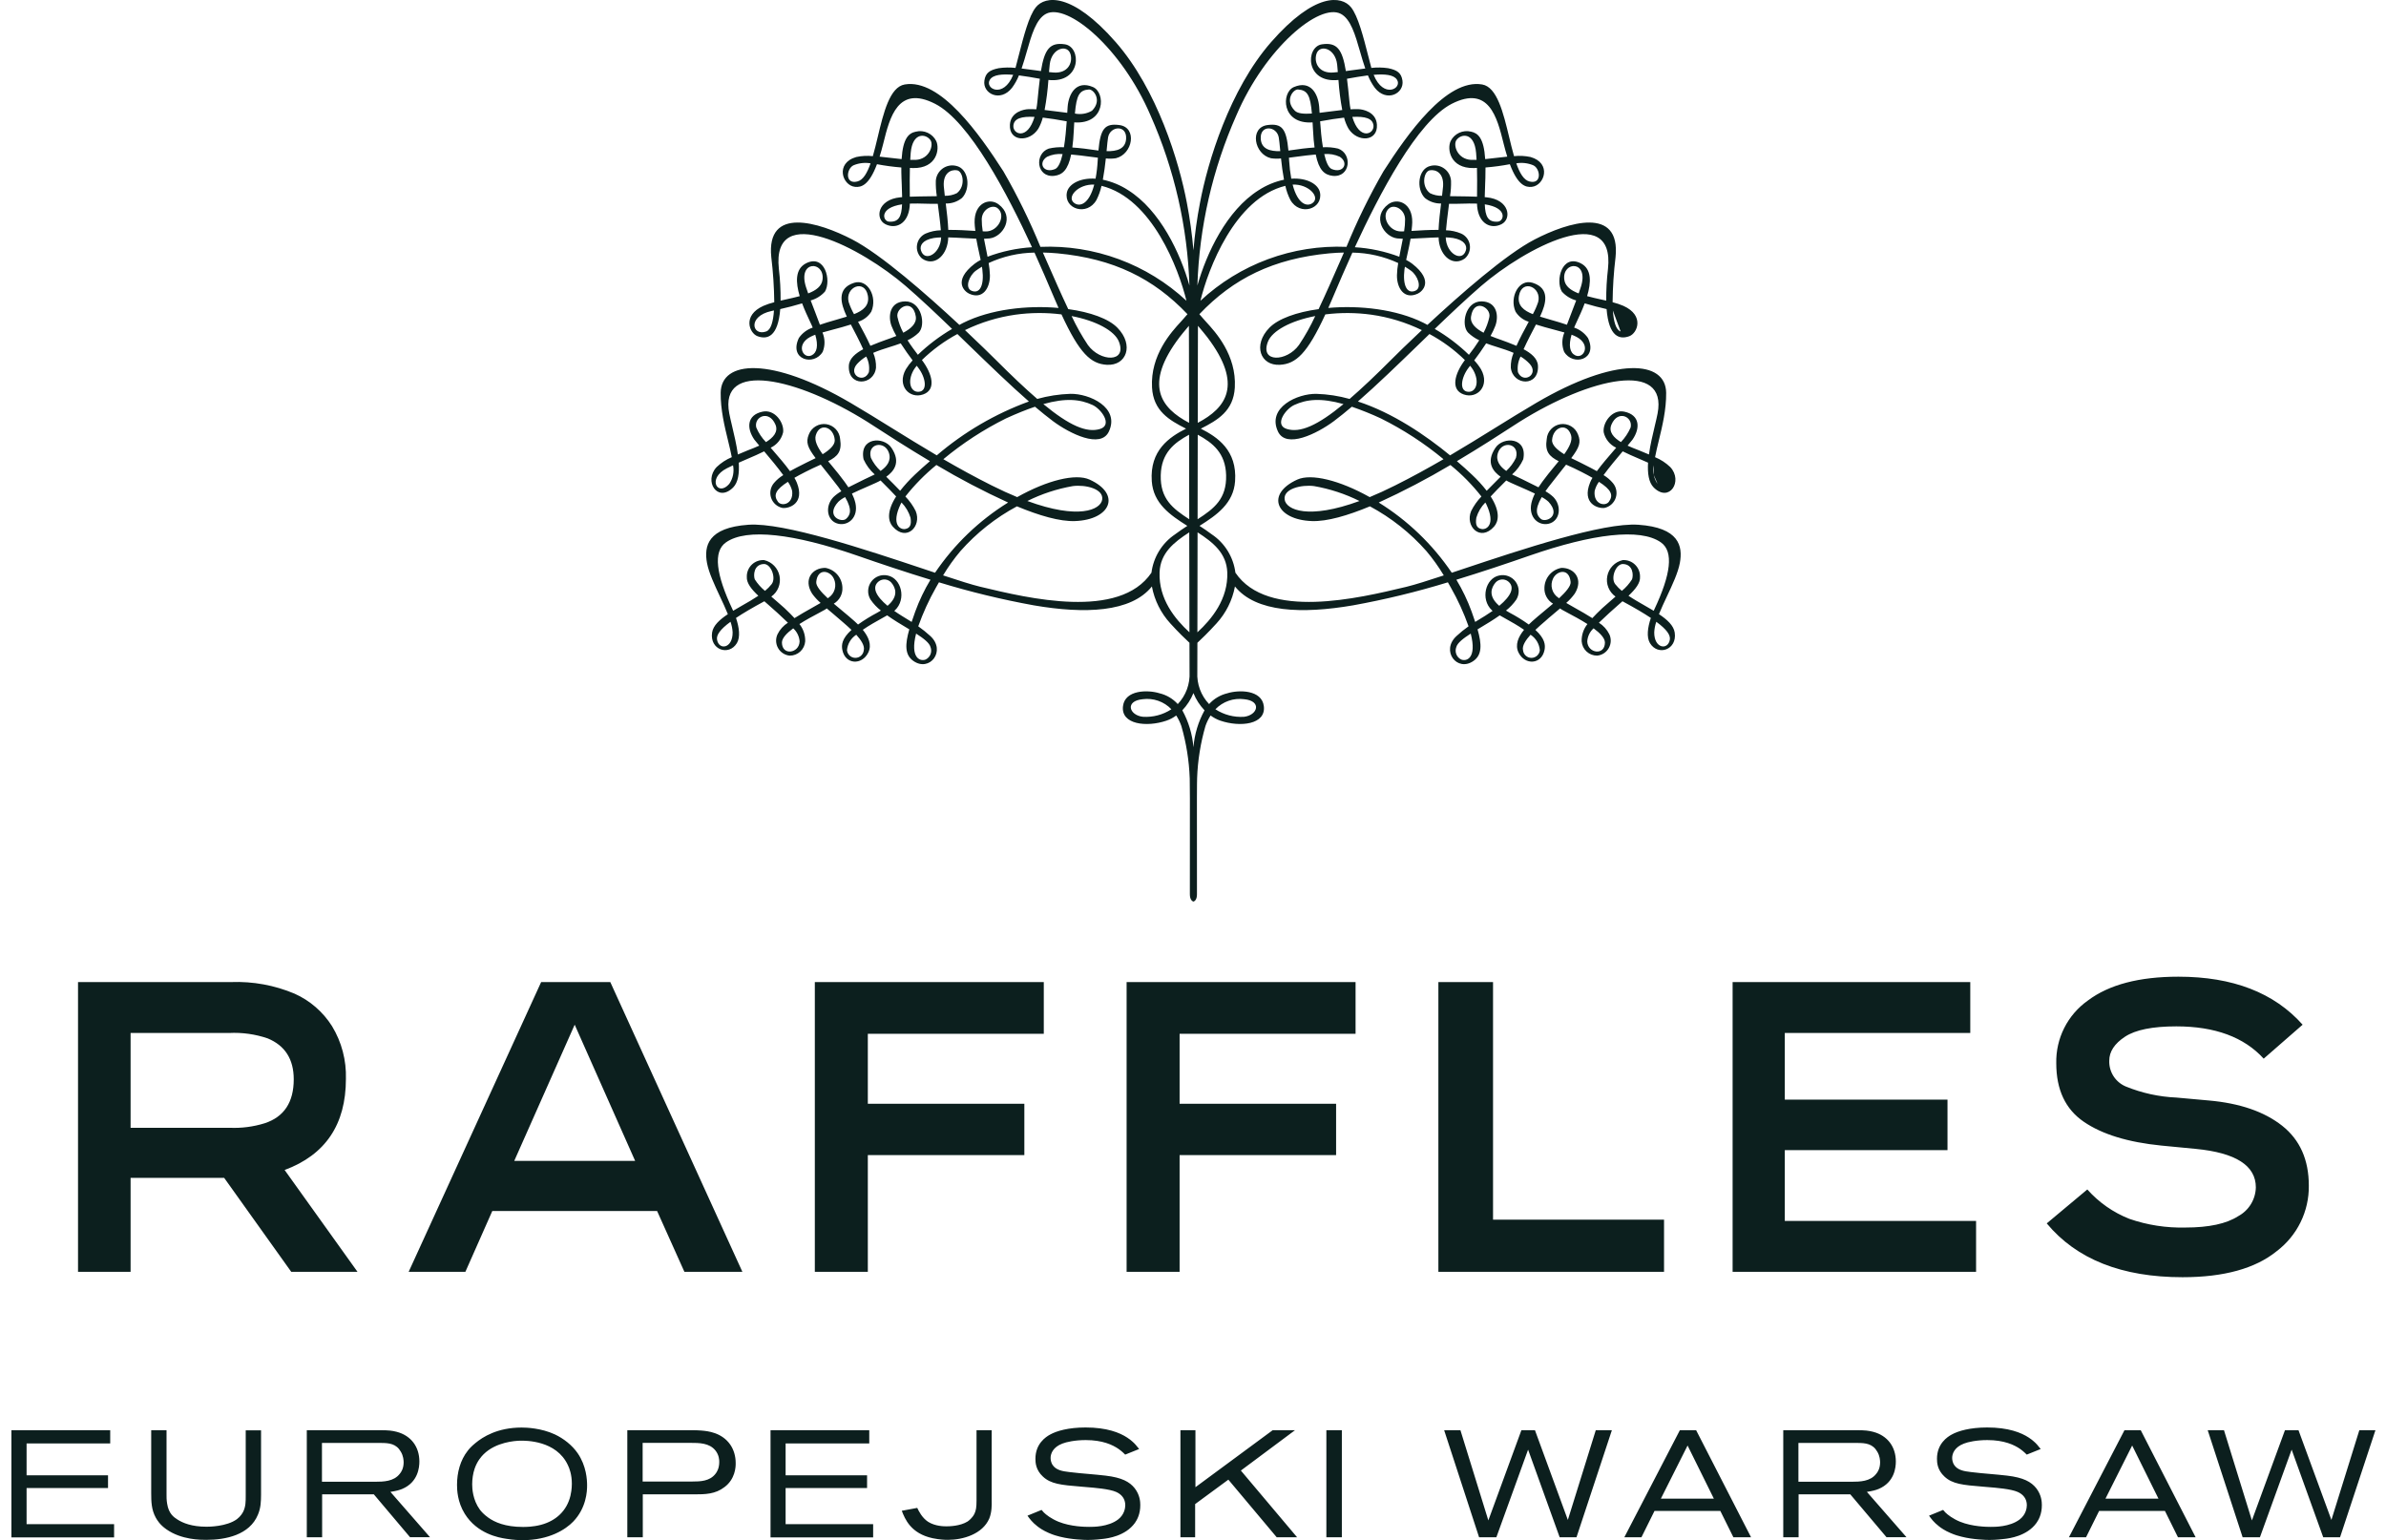 <svg width="127" height="82" viewBox="0 0 127 82" fill="none" xmlns="http://www.w3.org/2000/svg">
<path fill-rule="evenodd" clip-rule="evenodd" d="M77.879 30.291C80.991 29.253 85.324 27.808 87.206 27.938C89.372 28.089 89.581 29.071 89.413 29.976C89.316 30.496 89.018 31.131 88.725 31.754C88.573 32.078 88.422 32.399 88.302 32.698C88.745 32.993 89.082 33.303 89.14 33.677C89.281 34.599 88.246 34.944 87.823 34.241C87.633 33.926 87.697 33.409 87.871 32.9C87.492 32.647 86.999 32.356 86.36 32.012C86.302 32.063 86.242 32.115 86.182 32.168C86.019 32.311 85.849 32.459 85.678 32.617C85.649 32.644 85.621 32.67 85.593 32.696C85.407 32.868 85.247 33.017 85.105 33.154C85.343 33.304 85.535 33.516 85.66 33.769C85.714 33.885 85.74 34.013 85.735 34.141C85.729 34.269 85.694 34.394 85.63 34.506C85.566 34.617 85.477 34.712 85.37 34.782C85.262 34.851 85.139 34.894 85.012 34.906C84.803 34.908 84.602 34.83 84.448 34.688C84.295 34.547 84.202 34.352 84.187 34.143C84.177 33.81 84.287 33.485 84.495 33.225C84.129 32.992 83.732 32.782 83.452 32.633C83.302 32.554 83.186 32.492 83.126 32.455C83.112 32.445 83.099 32.436 83.086 32.427C83.07 32.416 83.054 32.405 83.038 32.393C82.92 32.495 82.799 32.596 82.684 32.693C82.503 32.844 82.336 32.985 82.212 33.1C82.2 33.11 82.188 33.121 82.174 33.132C82.066 33.225 81.897 33.37 81.724 33.536C82.24 34.009 82.26 34.341 82.212 34.6C82.058 35.387 81.168 35.429 80.827 34.743C80.63 34.334 80.811 33.91 81.121 33.531C80.798 33.306 80.433 33.102 80.12 32.928C80.015 32.869 79.915 32.814 79.826 32.762C79.488 33.003 79.115 33.226 78.768 33.434C78.727 33.458 78.686 33.483 78.646 33.507C78.87 34.292 78.897 34.863 78.429 35.189C77.561 35.8 76.67 34.647 77.528 33.862C77.729 33.675 77.942 33.503 78.167 33.345C77.915 32.633 77.601 31.944 77.228 31.288C77.176 31.192 77.122 31.097 77.067 31.003C75.41 31.511 73.725 31.92 72.02 32.229C69.302 32.695 66.845 32.607 65.733 31.224C65.595 31.961 65.254 32.643 64.748 33.195C64.305 33.682 63.938 34.032 63.734 34.222C63.731 35.193 63.73 35.789 63.73 35.789C63.714 36.1 63.761 36.41 63.868 36.702C63.976 36.994 64.142 37.261 64.356 37.486C64.614 37.201 64.953 37.001 65.327 36.911C65.946 36.717 67.163 36.724 67.27 37.595C67.392 38.575 66.013 38.729 64.957 38.369C64.77 38.304 64.594 38.211 64.436 38.093C64.323 38.268 64.232 38.456 64.163 38.653C63.902 39.556 63.752 40.487 63.719 41.427L63.719 41.445C63.712 41.676 63.702 42.037 63.711 47.604C63.713 47.875 63.608 47.977 63.523 48C63.438 47.977 63.332 47.875 63.333 47.604C63.342 42.001 63.332 41.672 63.326 41.441L63.325 41.427C63.291 40.487 63.141 39.556 62.88 38.653C62.811 38.456 62.72 38.269 62.607 38.093C62.449 38.212 62.272 38.305 62.085 38.369C61.033 38.729 59.652 38.575 59.774 37.595C59.88 36.724 61.098 36.717 61.718 36.911C62.092 37 62.431 37.201 62.689 37.486C62.903 37.261 63.069 36.994 63.177 36.702C63.285 36.41 63.332 36.1 63.316 35.789C63.316 35.789 63.313 35.193 63.312 34.222C63.106 34.032 62.739 33.682 62.297 33.195C61.791 32.644 61.45 31.961 61.312 31.224C60.201 32.607 57.741 32.695 55.027 32.229C53.321 31.92 51.636 31.511 49.978 31.003L49.957 31.039C49.909 31.122 49.861 31.205 49.815 31.288C49.443 31.945 49.129 32.633 48.876 33.345C49.101 33.503 49.315 33.676 49.518 33.862C50.378 34.647 49.485 35.8 48.616 35.189C48.147 34.863 48.175 34.292 48.4 33.507C48.37 33.489 48.34 33.471 48.309 33.453C47.952 33.24 47.569 33.01 47.221 32.762C47.139 32.809 47.051 32.858 46.957 32.91C46.636 33.088 46.258 33.299 45.924 33.531C46.234 33.91 46.415 34.335 46.216 34.743C45.879 35.429 44.988 35.387 44.835 34.6C44.785 34.341 44.803 34.009 45.322 33.536C45.159 33.38 45 33.243 44.893 33.15C44.871 33.132 44.852 33.115 44.835 33.1C44.713 32.989 44.552 32.853 44.378 32.707C44.258 32.606 44.131 32.5 44.007 32.393L43.917 32.455C43.858 32.493 43.741 32.555 43.589 32.635C43.309 32.783 42.913 32.993 42.551 33.225C42.759 33.485 42.868 33.81 42.859 34.143C42.844 34.352 42.75 34.547 42.596 34.689C42.443 34.831 42.241 34.909 42.032 34.907C41.904 34.894 41.782 34.851 41.675 34.781C41.567 34.711 41.478 34.617 41.415 34.505C41.351 34.394 41.316 34.269 41.31 34.141C41.305 34.013 41.331 33.885 41.385 33.769C41.509 33.517 41.701 33.304 41.939 33.154C41.816 33.035 41.679 32.907 41.523 32.762C41.473 32.716 41.421 32.667 41.367 32.617C41.204 32.467 41.042 32.325 40.886 32.189C40.818 32.129 40.75 32.07 40.684 32.012C40.046 32.357 39.553 32.647 39.175 32.9C39.348 33.409 39.413 33.926 39.222 34.241C38.799 34.944 37.765 34.599 37.903 33.677C37.961 33.303 38.3 32.993 38.742 32.699C38.622 32.398 38.471 32.077 38.319 31.753C38.028 31.13 37.73 30.496 37.632 29.976C37.465 29.071 37.674 28.089 39.839 27.938C41.726 27.808 46.078 29.261 49.19 30.299C49.389 30.366 49.582 30.43 49.77 30.493C50.789 28.986 52.114 27.712 53.658 26.755C52.351 26.158 51.077 25.491 49.841 24.756C49.231 25.254 48.678 25.816 48.191 26.434C48.413 26.663 48.599 26.925 48.741 27.211C49.077 28.022 48.248 28.863 47.519 28.036C47.279 27.766 47.175 27.247 47.699 26.431C47.481 26.195 47.241 25.954 47.009 25.721C46.963 25.674 46.916 25.628 46.87 25.581C46.759 25.65 46.496 25.764 46.186 25.9C45.919 26.016 45.618 26.147 45.347 26.278C45.427 26.438 45.489 26.607 45.531 26.781C45.702 27.56 45.138 28.012 44.608 27.883C44.005 27.736 43.901 26.946 44.358 26.468C44.486 26.347 44.628 26.241 44.782 26.154C44.766 26.132 44.751 26.11 44.736 26.088C44.7 26.036 44.663 25.983 44.619 25.923C44.327 25.543 44.078 25.231 43.867 24.967C43.803 24.886 43.743 24.81 43.686 24.738C43.658 24.751 43.63 24.763 43.602 24.776C43.382 24.875 43.133 24.986 42.859 25.13C42.64 25.241 42.453 25.342 42.284 25.44C42.333 25.522 42.376 25.607 42.413 25.695C42.856 26.806 42.004 27.084 41.652 27.044C41.514 27.016 41.385 26.952 41.279 26.858C41.172 26.765 41.092 26.645 41.046 26.511C41 26.377 40.99 26.233 41.016 26.093C41.042 25.954 41.104 25.824 41.196 25.716C41.337 25.55 41.504 25.408 41.691 25.295C41.387 24.878 40.991 24.403 40.674 24.03C40.407 24.165 40.106 24.294 39.791 24.429C39.637 24.495 39.48 24.562 39.322 24.633C39.357 25.192 39.294 25.682 39.021 25.956C38.185 26.781 37.446 25.609 38.144 24.867C38.379 24.643 38.652 24.464 38.951 24.34C38.9 24.069 38.828 23.775 38.753 23.465C38.564 22.689 38.35 21.809 38.36 20.914C38.378 19.182 41.034 18.966 45.27 21.448C46.001 21.877 46.732 22.33 47.483 22.796C48.248 23.269 49.033 23.756 49.862 24.244C51.312 23.002 52.973 22.03 54.766 21.376C53.763 20.5 52.668 19.44 51.569 18.375C51.366 18.178 51.162 17.98 50.959 17.784C50.269 18.156 49.634 18.622 49.071 19.168C49.628 19.907 49.845 20.754 49.137 21C48.408 21.256 47.726 20.534 48.214 19.663C48.319 19.493 48.44 19.333 48.575 19.186C48.381 18.927 48.151 18.608 47.942 18.28C47.743 18.355 47.538 18.419 47.331 18.484C47.043 18.575 46.754 18.666 46.479 18.786C46.586 19.035 46.637 19.304 46.627 19.575C46.527 20.531 45.118 20.621 45.182 19.466C45.204 19.079 45.554 18.802 45.946 18.593C45.741 18.139 45.485 17.65 45.288 17.277C44.987 17.376 44.659 17.463 44.344 17.546C44.146 17.599 43.954 17.65 43.777 17.701C43.917 18.027 43.923 18.395 43.793 18.726C43.337 19.51 41.968 19.164 42.521 17.995C42.7 17.736 42.959 17.541 43.258 17.442C43.247 17.419 43.239 17.398 43.231 17.376C43.227 17.366 43.223 17.355 43.218 17.343C43.189 17.279 43.154 17.203 43.114 17.118C42.992 16.859 42.831 16.517 42.694 16.151C42.309 16.269 41.896 16.373 41.53 16.456C41.412 17.948 40.831 18.09 40.317 17.898C39.89 17.738 39.5 16.798 40.63 16.286C40.819 16.205 41.013 16.14 41.212 16.091C41.203 15.29 41.15 14.489 41.054 13.693C40.773 10.95 43.592 11.832 45.357 12.747C46.89 13.539 49.335 15.688 51.066 17.298C51.098 17.282 51.129 17.265 51.16 17.247C51.195 17.228 51.23 17.209 51.268 17.19C52.721 16.463 54.675 16.247 56.344 16.395C56.283 16.257 56.221 16.116 56.157 15.965C56.111 15.86 56.056 15.731 55.992 15.581C55.775 15.07 55.456 14.319 55.063 13.449C54.22 13.461 53.389 13.65 52.623 14.004C52.661 14.219 52.683 14.435 52.691 14.653C52.699 15.333 52.31 15.971 51.581 15.634C51.358 15.53 50.682 14.974 51.874 14.043C51.976 13.966 52.084 13.898 52.198 13.839C52.174 13.726 52.149 13.611 52.123 13.494C52.068 13.244 52.01 12.984 51.963 12.708C51.747 12.701 51.517 12.688 51.284 12.675C51.008 12.66 50.73 12.644 50.472 12.639C50.471 12.658 50.47 12.678 50.469 12.698C50.468 12.734 50.466 12.77 50.462 12.801C50.364 13.682 49.68 14.195 49.071 13.76C48.971 13.671 48.894 13.559 48.849 13.433C48.803 13.307 48.79 13.172 48.811 13.039C48.831 12.907 48.885 12.782 48.966 12.675C49.048 12.569 49.155 12.485 49.277 12.432C49.531 12.324 49.803 12.266 50.078 12.26C50.049 11.869 49.979 11.344 49.915 10.857L49.914 10.85C49.642 10.855 49.331 10.848 48.963 10.838C48.928 10.837 48.892 10.836 48.856 10.835C48.7 10.832 48.559 10.834 48.427 10.84C48.426 10.849 48.426 10.858 48.426 10.867C48.425 10.911 48.424 10.952 48.421 10.983C48.335 11.931 47.673 12.221 47.116 11.931C46.575 11.648 46.694 10.625 47.92 10.505C47.932 10.504 47.945 10.503 47.958 10.502C47.978 10.5 47.999 10.498 48.018 10.496C48.016 10.298 48.007 10.078 47.998 9.837C47.993 9.723 47.989 9.604 47.984 9.481C47.975 9.276 47.975 9.091 47.975 8.917C47.54 8.882 47.108 8.824 46.679 8.743C46.253 9.874 45.837 9.983 45.509 9.948C44.827 9.874 44.446 8.686 45.575 8.36C45.865 8.297 46.164 8.282 46.459 8.314C46.55 8 46.633 7.655 46.717 7.304C47.027 6.007 47.356 4.634 48.156 4.497C50.056 4.172 52.144 7.155 53.407 9.12C54.154 10.415 54.812 11.759 55.379 13.143C56.799 13.083 58.218 13.306 59.552 13.799C60.886 14.291 62.11 15.044 63.152 16.014C62.744 14.344 61.333 10.56 58.631 9.894C58.574 10.155 58.483 10.408 58.362 10.646C57.864 11.526 56.622 11.131 56.786 10.253C56.869 9.816 57.464 9.457 58.314 9.513C58.372 9.2 58.409 8.883 58.426 8.565C58.428 8.524 58.431 8.487 58.434 8.451C58.435 8.433 58.437 8.414 58.438 8.396C58.302 8.379 58.16 8.361 58.014 8.342C57.685 8.299 57.34 8.253 57.015 8.226C56.844 9.055 56.549 9.313 56.111 9.362C55.161 9.463 55.049 8.185 55.819 7.912C56.084 7.85 56.358 7.825 56.63 7.84C56.705 7.388 56.749 6.884 56.779 6.459C56.294 6.369 55.871 6.303 55.504 6.261C55.451 6.469 55.371 6.668 55.265 6.855C54.796 7.591 53.701 7.551 53.754 6.638C53.797 5.941 54.53 5.819 54.725 5.813C54.862 5.807 55.01 5.811 55.159 5.819C55.186 5.683 55.205 5.538 55.221 5.375C55.265 4.923 55.305 4.531 55.348 4.193C54.972 4.125 54.591 4.058 54.235 4.014C54.141 4.251 54.016 4.474 53.864 4.678C53.243 5.466 52.286 4.983 52.397 4.285C52.458 3.887 52.667 3.731 53.156 3.631C53.453 3.588 53.754 3.582 54.052 3.616C54.107 3.41 54.164 3.19 54.221 2.966C54.479 1.958 54.763 0.847 55.135 0.387C55.628 -0.226 57.052 -0.429 59.393 2.249C61.598 4.773 62.761 8.618 63.173 10.798C63.334 11.634 63.451 12.479 63.523 13.327C63.594 12.478 63.71 11.634 63.872 10.798C64.282 8.618 65.447 4.773 67.651 2.249C69.993 -0.429 71.418 -0.226 71.911 0.387C72.283 0.849 72.569 1.965 72.827 2.976C72.884 3.197 72.939 3.413 72.993 3.616C73.291 3.582 73.591 3.588 73.887 3.631C74.378 3.731 74.586 3.887 74.648 4.285C74.756 4.983 73.801 5.466 73.18 4.678C73.029 4.473 72.905 4.25 72.81 4.014C72.453 4.058 72.072 4.125 71.696 4.193C71.74 4.531 71.78 4.923 71.824 5.375C71.838 5.524 71.858 5.672 71.886 5.819C72.037 5.811 72.181 5.807 72.319 5.813C72.516 5.819 73.247 5.941 73.29 6.638C73.344 7.551 72.249 7.591 71.78 6.855C71.674 6.669 71.593 6.47 71.541 6.263C71.176 6.303 70.751 6.369 70.266 6.459C70.295 6.883 70.339 7.388 70.415 7.84C70.687 7.825 70.96 7.849 71.225 7.912C71.997 8.185 71.886 9.463 70.934 9.362C70.497 9.313 70.199 9.055 70.033 8.226C69.703 8.253 69.353 8.299 69.021 8.343C68.879 8.361 68.74 8.379 68.607 8.396C68.611 8.452 68.615 8.503 68.618 8.565C68.637 8.883 68.675 9.199 68.731 9.513C69.583 9.457 70.176 9.816 70.26 10.253C70.425 11.131 69.183 11.526 68.683 10.646C68.561 10.408 68.471 10.155 68.415 9.894C65.712 10.56 64.3 14.344 63.895 16.014C64.937 15.044 66.16 14.291 67.495 13.798C68.829 13.305 70.248 13.083 71.668 13.143C72.234 11.76 72.892 10.416 73.638 9.12C74.901 7.155 76.986 4.172 78.892 4.497C79.686 4.634 80.015 6 80.327 7.294C80.412 7.648 80.496 7.997 80.588 8.314C80.883 8.282 81.18 8.298 81.47 8.36C82.601 8.686 82.216 9.874 81.536 9.948C81.207 9.983 80.792 9.874 80.365 8.743C79.936 8.824 79.504 8.883 79.069 8.917C79.071 9.092 79.069 9.276 79.062 9.481C79.058 9.572 79.055 9.66 79.052 9.745C79.04 10.023 79.031 10.274 79.028 10.496C79.046 10.498 79.067 10.5 79.088 10.502C79.101 10.503 79.113 10.504 79.125 10.505C80.352 10.625 80.472 11.648 79.931 11.931C79.372 12.221 78.71 11.931 78.624 10.983C78.621 10.957 78.621 10.924 78.62 10.888C78.619 10.872 78.619 10.856 78.618 10.84C78.487 10.834 78.345 10.832 78.189 10.835L78.102 10.838C77.725 10.847 77.406 10.856 77.128 10.85C77.117 10.941 77.105 11.034 77.094 11.127C77.042 11.532 76.991 11.941 76.966 12.26C77.241 12.267 77.513 12.325 77.766 12.432C77.889 12.485 77.996 12.569 78.078 12.675C78.16 12.781 78.213 12.906 78.234 13.039C78.254 13.172 78.241 13.307 78.195 13.433C78.15 13.559 78.073 13.672 77.972 13.76C77.364 14.195 76.681 13.682 76.582 12.801C76.576 12.747 76.574 12.693 76.574 12.639C76.315 12.644 76.035 12.66 75.758 12.675C75.526 12.688 75.296 12.701 75.081 12.708C75.033 12.993 74.973 13.261 74.916 13.518C74.891 13.627 74.868 13.733 74.845 13.839C74.96 13.897 75.069 13.965 75.171 14.043C76.362 14.974 75.687 15.53 75.464 15.634C74.736 15.971 74.347 15.333 74.356 14.653C74.362 14.435 74.384 14.218 74.422 14.004C73.657 13.65 72.826 13.461 71.984 13.449C71.587 14.325 71.265 15.081 71.048 15.591C70.986 15.737 70.933 15.862 70.888 15.965C70.837 16.088 70.785 16.204 70.735 16.318C70.723 16.344 70.712 16.37 70.701 16.395C72.371 16.247 74.324 16.464 75.777 17.19C75.816 17.21 75.853 17.23 75.89 17.25C75.919 17.267 75.949 17.283 75.978 17.298C77.712 15.688 80.155 13.539 81.689 12.747C83.452 11.832 86.271 10.95 85.991 13.693C85.894 14.489 85.842 15.29 85.834 16.091C86.032 16.14 86.227 16.205 86.414 16.286C87.544 16.798 87.156 17.738 86.727 17.898C86.216 18.09 85.634 17.948 85.514 16.456C85.148 16.373 84.735 16.269 84.349 16.151C84.214 16.512 84.057 16.849 83.936 17.107C83.895 17.196 83.858 17.276 83.828 17.343C83.819 17.363 83.812 17.382 83.805 17.4C83.799 17.414 83.794 17.427 83.788 17.442C84.086 17.542 84.344 17.736 84.523 17.995C85.077 19.164 83.709 19.51 83.252 18.726C83.122 18.395 83.129 18.027 83.269 17.701C83.092 17.65 82.9 17.599 82.703 17.547C82.387 17.463 82.058 17.376 81.756 17.277L81.727 17.331C81.535 17.698 81.292 18.16 81.097 18.593C81.49 18.802 81.839 19.079 81.861 19.466C81.927 20.621 80.52 20.531 80.416 19.575C80.408 19.304 80.459 19.035 80.564 18.786C80.29 18.666 80.001 18.575 79.713 18.484C79.507 18.419 79.302 18.355 79.104 18.28C78.894 18.608 78.665 18.927 78.469 19.186C78.606 19.331 78.727 19.491 78.831 19.663C79.32 20.534 78.637 21.256 77.908 21C77.2 20.754 77.417 19.907 77.972 19.17C77.411 18.622 76.776 18.155 76.086 17.784C75.9 17.964 75.714 18.144 75.528 18.325C74.412 19.406 73.298 20.487 72.279 21.376C74.148 21.986 75.9 23.188 77.183 24.244C78.011 23.756 78.796 23.27 79.56 22.796C80.311 22.33 81.042 21.877 81.773 21.448C86.011 18.966 88.667 19.182 88.685 20.914C88.694 21.806 88.481 22.684 88.293 23.459C88.217 23.771 88.146 24.067 88.094 24.34C88.394 24.464 88.668 24.642 88.903 24.867C89.597 25.609 88.859 26.781 88.024 25.956C87.751 25.682 87.689 25.192 87.721 24.633C87.558 24.56 87.395 24.49 87.235 24.421C86.927 24.289 86.632 24.162 86.372 24.03C86.055 24.403 85.657 24.878 85.353 25.295C85.54 25.407 85.707 25.549 85.848 25.716C85.94 25.824 86.002 25.954 86.028 26.093C86.055 26.233 86.045 26.376 85.999 26.51C85.953 26.645 85.873 26.764 85.767 26.858C85.66 26.952 85.532 27.016 85.393 27.044C85.041 27.084 84.187 26.806 84.634 25.695C84.669 25.606 84.712 25.521 84.763 25.44C84.591 25.342 84.406 25.242 84.187 25.13C83.903 24.981 83.646 24.867 83.418 24.765C83.398 24.756 83.378 24.747 83.358 24.739C83.29 24.824 83.218 24.916 83.14 25.014C82.938 25.267 82.701 25.566 82.426 25.923C82.389 25.971 82.359 26.015 82.329 26.057C82.306 26.09 82.284 26.122 82.26 26.155C82.415 26.241 82.558 26.346 82.687 26.468C83.144 26.947 83.04 27.736 82.437 27.883C81.908 28.012 81.344 27.56 81.513 26.781C81.555 26.606 81.618 26.438 81.699 26.278C81.429 26.148 81.128 26.017 80.862 25.901C80.55 25.765 80.286 25.65 80.174 25.581C80.13 25.626 80.086 25.67 80.041 25.715C79.807 25.949 79.564 26.192 79.345 26.432C79.868 27.247 79.765 27.766 79.525 28.036C78.795 28.863 77.968 28.022 78.304 27.211C78.446 26.925 78.631 26.663 78.852 26.434C78.367 25.815 77.813 25.253 77.203 24.757C75.968 25.491 74.694 26.158 73.387 26.755C74.931 27.713 76.255 28.986 77.274 30.493C77.469 30.428 77.671 30.36 77.879 30.291ZM78.582 27.56C78.52 27.94 78.604 28.121 78.866 28.166C79.111 28.21 79.634 27.948 79.111 26.844C79.096 26.813 79.078 26.782 79.059 26.754C78.837 26.979 78.673 27.256 78.582 27.56ZM80.69 24.377C80.907 23.604 79.957 23.435 79.732 24.107C79.591 24.532 79.848 24.846 80.174 25.073C80.388 24.875 80.564 24.639 80.69 24.377ZM82.016 27.628C82.263 27.84 83.121 27.482 82.426 26.718C82.317 26.617 82.195 26.532 82.063 26.466C81.647 27.176 81.813 27.453 82.016 27.628ZM82.613 23.429C82.595 23.702 82.91 23.97 83.259 24.183C83.525 23.816 83.711 23.456 83.622 23.168C83.407 22.47 82.657 22.736 82.613 23.429ZM84.878 26.143C84.804 26.852 85.443 26.98 85.636 26.715C85.893 26.36 85.761 26.072 85.107 25.652C84.999 25.799 84.922 25.966 84.878 26.143ZM85.774 22.602C85.604 22.996 85.899 23.307 86.277 23.537C86.495 23.31 86.671 23.045 86.795 22.756C86.923 22.19 86.119 21.797 85.774 22.602ZM88.228 25.762C88.129 25.62 88.061 25.458 88.026 25.288ZM88.026 25.288C87.992 25.118 87.993 24.942 88.03 24.773ZM88.03 24.773C88.049 24.782 88.068 24.791 88.087 24.8ZM88.087 24.8C88.178 24.844 88.269 24.887 88.358 24.933ZM88.228 22.017C88.778 19.172 84.644 20.094 80.874 22.461C80.778 22.521 80.626 22.62 80.427 22.749C79.821 23.143 78.776 23.821 77.547 24.553C77.85 24.812 78.123 25.057 78.351 25.275C78.634 25.539 78.895 25.824 79.133 26.129C79.375 25.878 79.632 25.622 79.873 25.383C79.503 25.12 79.055 24.641 79.6 23.838C80.015 23.224 81.318 23.278 81.078 24.454C80.94 24.763 80.737 25.037 80.484 25.26C80.608 25.324 80.726 25.377 80.824 25.421C80.904 25.457 80.97 25.487 81.013 25.511C81.08 25.546 81.188 25.599 81.32 25.663C81.485 25.743 81.687 25.841 81.888 25.945C82.022 25.735 82.169 25.547 82.298 25.38C82.343 25.322 82.386 25.267 82.426 25.214C82.54 25.068 82.671 24.911 82.805 24.75C82.858 24.686 82.912 24.621 82.966 24.556C82.463 24.302 82.222 24.044 82.328 23.376C82.342 23.18 82.422 22.995 82.555 22.852C82.688 22.708 82.865 22.614 83.059 22.584C83.252 22.555 83.45 22.593 83.619 22.691C83.788 22.789 83.919 22.942 83.99 23.125C84.168 23.549 84.061 23.822 83.632 24.392C83.745 24.45 83.851 24.5 83.935 24.539C84.008 24.573 84.064 24.6 84.098 24.619C84.169 24.655 84.243 24.692 84.317 24.73C84.541 24.843 84.776 24.961 84.996 25.084C85.259 24.724 85.602 24.327 85.921 23.958C85.956 23.918 85.991 23.878 86.025 23.838C85.859 23.76 85.713 23.646 85.598 23.504C85.483 23.361 85.401 23.194 85.36 23.016C85.295 22.506 85.804 21.777 86.456 21.917C87.296 22.094 87.315 22.799 86.892 23.408C86.864 23.446 86.799 23.525 86.71 23.631C86.686 23.66 86.659 23.692 86.632 23.726C86.824 23.814 87.007 23.886 87.137 23.936C87.187 23.955 87.229 23.971 87.26 23.985C87.342 24.02 87.431 24.056 87.525 24.095C87.604 24.128 87.686 24.161 87.769 24.197C87.841 23.679 87.97 23.138 88.079 22.68C88.139 22.429 88.193 22.202 88.228 22.017ZM86.262 17.648C86.004 17.556 85.889 17.104 85.848 16.53ZM85.848 16.53C85.893 16.538 85.936 16.548 85.979 16.558ZM78.179 19.564C77.773 20.086 77.647 20.826 78.146 20.86C78.56 20.888 78.774 20.344 78.417 19.706C78.368 19.623 78.312 19.545 78.251 19.472C78.225 19.502 78.198 19.537 78.179 19.564ZM78.966 17.715C79.108 17.451 79.213 17.168 79.275 16.874C79.373 16.371 78.449 15.853 78.299 16.852C78.243 17.222 78.563 17.502 78.966 17.715ZM80.795 19.816C81.075 20.452 81.927 19.946 81.428 19.38C81.285 19.224 81.119 19.09 80.936 18.982C80.804 19.238 80.755 19.53 80.795 19.816ZM81.589 16.726C81.703 16.52 81.798 16.303 81.872 16.08L81.873 16.08C82.08 15.284 81.013 14.832 80.851 15.742C80.757 16.269 81.107 16.536 81.589 16.726ZM83.85 18.921C84.289 19.128 84.708 18.368 83.925 17.942C83.836 17.895 83.744 17.855 83.65 17.82C83.481 18.399 83.555 18.782 83.85 18.921ZM84.08 15.469C84.102 15.408 84.123 15.347 84.143 15.284C84.606 13.841 83.144 13.89 83.262 14.882C83.307 15.242 83.61 15.462 84.027 15.622C84.044 15.57 84.062 15.52 84.08 15.469ZM85.588 14.316C85.987 10.655 81.156 13.22 78.834 15.228C78.052 15.906 77.216 16.696 76.367 17.512C77.027 17.896 77.638 18.359 78.187 18.891C78.383 18.642 78.566 18.384 78.736 18.117C78.519 18.016 78.32 17.88 78.147 17.714C77.747 17.31 77.987 16.034 78.863 16.045C79.687 16.059 79.787 16.831 79.59 17.354C79.518 17.538 79.433 17.716 79.336 17.887C79.531 17.968 79.726 18.036 79.893 18.095C80.024 18.141 80.137 18.18 80.22 18.215L80.257 18.229C80.386 18.278 80.546 18.339 80.717 18.412C80.896 18.008 81.126 17.583 81.336 17.195L81.371 17.131C81.079 17.042 80.829 16.85 80.667 16.591C80.326 15.813 80.855 14.827 81.579 15.056C82.545 15.36 82.263 16.21 82.002 16.786C81.993 16.811 81.982 16.834 81.969 16.857C82.057 16.884 82.147 16.91 82.236 16.936C82.34 16.966 82.444 16.996 82.545 17.028C82.591 17.042 82.644 17.057 82.701 17.073C82.896 17.13 83.147 17.202 83.403 17.29C83.473 17.097 83.554 16.889 83.64 16.667C83.722 16.456 83.808 16.232 83.896 15.996C83.601 15.915 83.336 15.751 83.132 15.523C82.784 14.935 83.136 13.507 84.143 14.02C84.736 14.324 84.692 15.047 84.478 15.766C84.714 15.832 84.965 15.888 85.214 15.943C85.308 15.964 85.402 15.984 85.495 16.006C85.491 15.441 85.522 14.877 85.588 14.316ZM79.732 11.8C79.203 11.842 79.055 11.523 79.031 10.879C80.274 11.063 80.053 11.775 79.732 11.8ZM81.416 9.664C82.089 9.827 81.994 8.963 81.601 8.795C81.319 8.68 81.009 8.645 80.708 8.696C80.889 9.213 81.105 9.592 81.416 9.664ZM75.332 15.481C75.713 15.319 75.451 14.664 75.103 14.413C75.018 14.352 74.91 14.278 74.782 14.2C74.779 14.22 74.775 14.24 74.77 14.261C74.765 14.286 74.759 14.312 74.756 14.338C74.648 15.207 74.9 15.663 75.332 15.481ZM73.954 11.08C73.477 11.447 73.898 12.341 74.594 12.322H74.594C74.621 12.322 74.652 12.32 74.683 12.319C74.701 12.317 74.719 12.316 74.737 12.316C74.772 12.102 74.79 11.886 74.789 11.669C74.776 11.156 74.235 10.865 73.954 11.08ZM76.114 10.285C76.314 10.383 76.534 10.431 76.756 10.424H76.756C76.781 10.231 76.8 10.053 76.811 9.916C76.858 9.203 76.42 9.012 76.106 9.067C75.789 9.12 75.626 9.906 76.114 10.285ZM78.026 13.324C78.094 13.098 77.972 12.78 77.341 12.671H77.341C77.212 12.652 77.082 12.641 76.952 12.639C76.98 13.52 77.836 13.981 78.026 13.324ZM80.026 7.616C79.687 6.256 79.254 4.515 77.272 5.527H77.272C75.438 6.465 73.417 10.336 72.115 13.163C72.924 13.213 73.721 13.383 74.48 13.669C74.507 13.525 74.536 13.379 74.566 13.233C74.602 13.058 74.637 12.883 74.668 12.713C74.558 12.71 74.456 12.703 74.367 12.693C73.649 12.606 73.001 11.533 73.898 10.873C74.388 10.514 75.191 10.809 75.17 11.844C75.167 11.959 75.156 12.064 75.145 12.167C75.141 12.21 75.136 12.252 75.133 12.295L75.137 12.295C75.573 12.267 76.09 12.234 76.57 12.24C76.588 11.8 76.647 11.292 76.705 10.834C76.392 10.842 76.086 10.738 75.843 10.541C75.37 10.066 75.464 8.959 76.168 8.827C76.291 8.799 76.419 8.799 76.542 8.825C76.665 8.851 76.781 8.904 76.882 8.98C76.984 9.055 77.067 9.151 77.128 9.262C77.188 9.373 77.224 9.495 77.234 9.621C77.243 9.897 77.225 10.173 77.18 10.445C77.323 10.448 77.474 10.45 77.629 10.451C77.951 10.455 78.291 10.459 78.618 10.473C78.619 10.388 78.62 10.296 78.62 10.2C78.624 9.839 78.627 9.402 78.614 8.939C78.593 8.94 78.573 8.941 78.553 8.943C78.52 8.945 78.487 8.948 78.449 8.948C77.169 8.971 77.018 7.921 77.214 7.51C77.311 7.315 77.472 7.16 77.669 7.069C77.866 6.978 78.088 6.957 78.299 7.009C78.663 7.086 78.981 7.337 79.053 8.471C79.222 8.454 79.399 8.433 79.58 8.412C79.794 8.386 80.013 8.36 80.227 8.34C80.165 8.139 80.1 7.914 80.037 7.661L80.026 7.616ZM78.299 8.512C78.385 8.516 78.487 8.514 78.594 8.51H78.594C78.588 8.385 78.582 8.263 78.569 8.141C78.472 7.009 77.749 7.119 77.517 7.465C77.341 7.727 77.565 8.469 78.299 8.512ZM69.868 10.807C69.579 11.024 69.078 10.888 68.803 9.829C69.645 9.786 70.294 10.493 69.868 10.807ZM70.888 9.002C71.508 9.252 71.808 8.667 71.315 8.348C71.056 8.227 70.77 8.177 70.485 8.203C70.579 8.614 70.707 8.927 70.888 9.002ZM73.107 6.681C73.153 7.143 72.356 7.495 71.98 6.224C72.672 6.187 73.067 6.304 73.107 6.681ZM74.356 4.241C74.656 4.704 73.641 5.283 73.115 3.983C73.706 3.935 74.182 3.973 74.356 4.241ZM53.93 3.983C53.34 3.935 52.863 3.973 52.691 4.241H52.691C52.389 4.704 53.403 5.283 53.93 3.983ZM55.065 6.224C54.373 6.187 53.978 6.306 53.94 6.681H53.94C53.892 7.143 54.687 7.495 55.065 6.224ZM55.731 8.348C55.234 8.667 55.536 9.252 56.157 9.002H56.157C56.336 8.927 56.466 8.614 56.559 8.203C56.275 8.177 55.99 8.227 55.731 8.348ZM58.243 9.829C57.397 9.786 56.751 10.493 57.176 10.807L57.177 10.807C57.465 11.024 57.966 10.888 58.243 9.829ZM45.442 8.795C45.05 8.963 44.957 9.827 45.628 9.664C45.94 9.592 46.157 9.213 46.338 8.696C46.036 8.645 45.726 8.68 45.442 8.795ZM48.014 10.879C46.771 11.063 46.992 11.775 47.313 11.8V11.8C47.842 11.842 47.99 11.523 48.014 10.879ZM49.704 12.671C49.071 12.78 48.951 13.098 49.018 13.324V13.324C49.209 13.981 50.065 13.52 50.094 12.64C49.964 12.641 49.833 12.652 49.704 12.671ZM50.941 9.067C50.626 9.012 50.188 9.203 50.235 9.916L50.235 9.916C50.246 10.053 50.264 10.231 50.289 10.424C50.511 10.431 50.731 10.383 50.931 10.285C51.419 9.906 51.256 9.12 50.941 9.067ZM51.941 14.413C51.595 14.664 51.333 15.319 51.713 15.482L51.712 15.481C52.145 15.663 52.397 15.207 52.286 14.338C52.283 14.302 52.277 14.268 52.27 14.234C52.268 14.223 52.266 14.211 52.264 14.2C52.134 14.278 52.026 14.353 51.941 14.413ZM53.093 11.08C52.809 10.865 52.269 11.156 52.255 11.669C52.254 11.886 52.272 12.102 52.308 12.316C52.325 12.316 52.342 12.317 52.36 12.318C52.392 12.32 52.423 12.322 52.451 12.322C53.144 12.341 53.57 11.447 53.093 11.08ZM52.479 13.238C52.508 13.382 52.537 13.527 52.565 13.669C53.324 13.383 54.121 13.213 54.931 13.163C53.628 10.336 51.608 6.465 49.773 5.527C47.791 4.515 47.359 6.254 47.021 7.614L47.009 7.661C46.945 7.914 46.882 8.139 46.818 8.34C47.031 8.361 47.249 8.386 47.463 8.412C47.644 8.433 47.821 8.454 47.99 8.471C48.063 7.337 48.381 7.086 48.747 7.01C48.958 6.957 49.18 6.978 49.377 7.069C49.575 7.16 49.736 7.315 49.833 7.51C50.028 7.921 49.877 8.971 48.595 8.948C48.557 8.948 48.524 8.945 48.49 8.943C48.471 8.941 48.451 8.94 48.431 8.939C48.418 9.398 48.422 9.83 48.425 10.189C48.426 10.29 48.427 10.385 48.427 10.473C48.754 10.46 49.093 10.456 49.415 10.452C49.57 10.45 49.721 10.448 49.864 10.445C49.822 10.173 49.804 9.897 49.811 9.622C49.82 9.496 49.856 9.373 49.917 9.263C49.978 9.152 50.062 9.056 50.163 8.98C50.264 8.905 50.38 8.852 50.503 8.826C50.626 8.799 50.753 8.8 50.876 8.827C51.581 8.959 51.674 10.066 51.202 10.541C50.959 10.739 50.653 10.843 50.34 10.834C50.397 11.292 50.457 11.8 50.474 12.24C50.955 12.234 51.468 12.267 51.904 12.294L51.914 12.295C51.911 12.265 51.908 12.236 51.904 12.206C51.891 12.09 51.878 11.974 51.875 11.844C51.853 10.809 52.657 10.514 53.144 10.874C54.042 11.533 53.395 12.606 52.678 12.693C52.589 12.703 52.487 12.71 52.375 12.713C52.407 12.885 52.443 13.061 52.479 13.238ZM48.474 8.141C48.464 8.263 48.457 8.385 48.45 8.51C48.557 8.514 48.661 8.516 48.746 8.512C49.478 8.469 49.704 7.727 49.528 7.465C49.294 7.119 48.574 7.009 48.474 8.141ZM41.065 16.558C39.763 16.843 40.038 17.916 40.782 17.648C41.04 17.556 41.157 17.104 41.196 16.53C41.151 16.538 41.108 16.548 41.065 16.558ZM43.782 14.882C43.901 13.89 42.44 13.841 42.901 15.284C42.939 15.401 42.978 15.51 43.017 15.622C43.434 15.462 43.738 15.242 43.782 14.882ZM43.119 17.942C42.337 18.368 42.756 19.128 43.197 18.921C43.491 18.782 43.564 18.399 43.394 17.82C43.3 17.855 43.208 17.896 43.119 17.942ZM46.194 15.742C46.03 14.832 44.966 15.284 45.172 16.08C45.245 16.304 45.341 16.521 45.457 16.726C45.938 16.536 46.288 16.269 46.194 15.742ZM45.617 19.38C45.118 19.946 45.971 20.452 46.248 19.816V19.816C46.291 19.53 46.242 19.238 46.106 18.982C45.925 19.09 45.76 19.224 45.617 19.38ZM48.746 16.852C48.594 15.853 47.671 16.371 47.768 16.874V16.874C47.832 17.168 47.937 17.451 48.079 17.715C48.482 17.502 48.8 17.222 48.746 16.852ZM48.627 19.706C48.269 20.344 48.485 20.888 48.899 20.86L48.899 20.86C49.398 20.826 49.271 20.086 48.865 19.564C48.846 19.537 48.819 19.502 48.795 19.472C48.733 19.546 48.677 19.624 48.627 19.706ZM48.307 18.117C48.493 18.41 48.69 18.672 48.856 18.889L48.856 18.889C49.406 18.36 50.017 17.898 50.676 17.512C49.83 16.696 48.995 15.906 48.21 15.228C45.888 13.22 41.057 10.655 41.457 14.316C41.523 14.877 41.554 15.441 41.549 16.006C41.645 15.984 41.743 15.962 41.841 15.94C42.086 15.886 42.334 15.831 42.567 15.767C42.351 15.048 42.309 14.324 42.901 14.02C43.908 13.507 44.259 14.936 43.911 15.523C43.708 15.751 43.444 15.915 43.15 15.996C43.233 16.217 43.314 16.428 43.392 16.628C43.483 16.865 43.568 17.085 43.642 17.291C43.898 17.201 44.151 17.129 44.346 17.072C44.402 17.056 44.453 17.041 44.498 17.028C44.597 16.997 44.697 16.968 44.797 16.939C44.89 16.913 44.983 16.886 45.075 16.857C45.07 16.848 45.066 16.838 45.061 16.829C45.054 16.814 45.047 16.799 45.042 16.786C44.782 16.21 44.498 15.36 45.465 15.056C46.19 14.828 46.719 15.814 46.377 16.591C46.215 16.851 45.965 17.043 45.673 17.131L45.697 17.177C45.911 17.569 46.145 18.002 46.329 18.412C46.479 18.347 46.624 18.291 46.744 18.246C46.772 18.235 46.798 18.225 46.823 18.215C46.906 18.181 47.018 18.142 47.146 18.097C47.315 18.038 47.511 17.969 47.709 17.888C47.611 17.716 47.526 17.538 47.453 17.354C47.258 16.831 47.357 16.059 48.181 16.046C49.055 16.034 49.298 17.311 48.898 17.714C48.725 17.88 48.525 18.017 48.307 18.117ZM38.686 24.933C37.61 25.482 38.208 26.469 38.817 25.762C38.915 25.619 38.983 25.458 39.018 25.288C39.052 25.118 39.052 24.943 39.018 24.773C38.905 24.825 38.795 24.878 38.686 24.933ZM41.273 22.602C40.925 21.797 40.121 22.19 40.252 22.756C40.374 23.047 40.55 23.312 40.77 23.539C41.145 23.307 41.443 22.996 41.273 22.602ZM41.937 25.652C41.285 26.072 41.151 26.36 41.408 26.715C41.603 26.98 42.241 26.852 42.165 26.143C42.123 25.966 42.045 25.799 41.937 25.652ZM44.431 23.429C44.386 22.736 43.636 22.47 43.423 23.168C43.334 23.456 43.519 23.816 43.787 24.183C44.133 23.97 44.448 23.702 44.431 23.429ZM44.619 26.718C43.923 27.482 44.782 27.84 45.029 27.628H45.029C45.233 27.453 45.398 27.176 44.983 26.466C44.85 26.532 44.727 26.616 44.619 26.718ZM46.356 24.377C46.482 24.64 46.656 24.876 46.871 25.073C47.199 24.846 47.455 24.532 47.313 24.107C47.087 23.435 46.138 23.604 46.356 24.377ZM48.179 28.166C48.439 28.121 48.525 27.94 48.464 27.56L48.464 27.56C48.371 27.257 48.207 26.981 47.986 26.754C47.967 26.782 47.95 26.812 47.936 26.844C47.411 27.948 47.932 28.21 48.179 28.166ZM47.912 26.129C48.151 25.825 48.412 25.54 48.693 25.275L48.692 25.275C48.921 25.057 49.195 24.811 49.497 24.552C48.275 23.824 47.234 23.149 46.626 22.754C46.423 22.622 46.268 22.522 46.171 22.461C42.4 20.094 38.265 19.172 38.818 22.017C38.853 22.201 38.906 22.425 38.965 22.674C39.074 23.134 39.203 23.677 39.276 24.197C39.355 24.163 39.433 24.131 39.508 24.1C39.606 24.059 39.699 24.021 39.783 23.985C39.813 23.972 39.853 23.957 39.899 23.939C40.03 23.889 40.218 23.816 40.414 23.725C40.284 23.572 40.188 23.456 40.153 23.408C39.731 22.799 39.75 22.094 40.588 21.917C41.243 21.777 41.748 22.506 41.684 23.016C41.643 23.194 41.561 23.361 41.446 23.503C41.331 23.646 41.185 23.76 41.02 23.838C41.055 23.878 41.09 23.919 41.126 23.96C41.445 24.329 41.788 24.724 42.048 25.084C42.267 24.962 42.499 24.845 42.72 24.733C42.797 24.694 42.872 24.656 42.946 24.619C42.979 24.601 43.033 24.575 43.103 24.542C43.189 24.502 43.297 24.451 43.413 24.392C42.986 23.822 42.88 23.549 43.054 23.124C43.125 22.942 43.256 22.789 43.426 22.691C43.595 22.593 43.792 22.555 43.986 22.584C44.179 22.614 44.357 22.708 44.49 22.852C44.623 22.995 44.703 23.18 44.718 23.375C44.825 24.044 44.58 24.302 44.079 24.556C44.129 24.617 44.18 24.678 44.231 24.739C44.369 24.904 44.503 25.064 44.619 25.214C44.662 25.271 44.708 25.33 44.757 25.393C44.884 25.556 45.027 25.74 45.158 25.945C45.358 25.841 45.559 25.743 45.724 25.663C45.855 25.599 45.964 25.546 46.03 25.511C46.071 25.488 46.133 25.46 46.209 25.427C46.309 25.382 46.432 25.326 46.559 25.26C46.307 25.037 46.104 24.762 45.965 24.454C45.727 23.278 47.028 23.224 47.447 23.838C47.99 24.641 47.541 25.12 47.173 25.383C47.415 25.622 47.671 25.878 47.912 26.129ZM38.883 33.104C38.324 33.515 38.123 33.814 38.166 34.058C38.261 34.627 39.002 34.539 38.996 33.67C38.986 33.477 38.948 33.286 38.883 33.104ZM40.174 30.845C40.322 31.077 40.506 31.284 40.718 31.459C40.85 31.352 40.969 31.232 41.074 31.099C41.326 30.767 41.034 30.011 40.654 30.029C40.116 30.05 40.096 30.634 40.174 30.845ZM41.62 34.217C41.632 34.927 42.541 34.779 42.56 34.152L42.561 34.152C42.542 33.884 42.421 33.633 42.221 33.453C41.876 33.708 41.615 33.977 41.62 34.217ZM44.078 31.838C44.085 31.834 44.092 31.829 44.098 31.825H44.098C44.261 31.717 44.379 31.555 44.431 31.367C44.483 31.178 44.465 30.978 44.38 30.802C44.181 30.378 43.518 30.221 43.446 30.985C43.426 31.193 43.691 31.51 44.059 31.852C44.065 31.848 44.072 31.843 44.078 31.838ZM45.83 34.91C45.913 34.835 45.965 34.732 45.977 34.621H45.977C46.036 34.384 45.833 34.077 45.577 33.794C45.438 33.884 45.32 34.005 45.235 34.148C45.149 34.291 45.097 34.451 45.083 34.617C45.093 34.728 45.145 34.832 45.227 34.907C45.309 34.983 45.416 35.025 45.528 35.025C45.64 35.026 45.747 34.985 45.83 34.91ZM46.771 30.954C46.395 31.256 46.607 31.724 47.241 32.254H47.241C47.858 31.729 47.661 31.279 47.443 31.019C47.36 30.924 47.244 30.865 47.12 30.853C46.995 30.841 46.87 30.877 46.771 30.954ZM49.529 34.833C49.577 34.709 49.576 34.572 49.528 34.449H49.528C49.47 34.228 49.164 33.992 48.762 33.733C48.422 35.055 48.995 35.227 49.269 35.114C49.388 35.057 49.48 34.956 49.529 34.833ZM48.524 33.112C48.583 32.937 48.645 32.756 48.714 32.565H48.714C48.929 31.973 49.201 31.404 49.526 30.865C48.191 30.457 46.871 30.014 45.597 29.571C42.292 28.428 39.747 28.101 38.644 28.875C37.945 29.362 38.111 30.583 38.99 32.445C38.995 32.455 39 32.466 39.004 32.477C39.01 32.491 39.016 32.506 39.023 32.519C39.18 32.424 39.343 32.331 39.508 32.236C39.801 32.07 40.097 31.9 40.364 31.72C39.989 31.365 39.729 31.039 39.751 30.703C39.748 30.582 39.771 30.463 39.818 30.352C39.864 30.241 39.933 30.141 40.02 30.058C40.106 29.976 40.209 29.912 40.322 29.871C40.435 29.83 40.555 29.813 40.675 29.821C40.878 29.868 41.064 29.973 41.209 30.123C41.354 30.273 41.453 30.463 41.493 30.668C41.533 30.874 41.513 31.087 41.435 31.281C41.357 31.475 41.225 31.642 41.054 31.763C41.177 31.871 41.299 31.976 41.408 32.07C41.561 32.202 41.689 32.312 41.762 32.381C41.969 32.577 42.143 32.751 42.289 32.91C42.582 32.723 42.906 32.54 43.206 32.371C43.374 32.276 43.535 32.186 43.679 32.101C43.509 31.953 43.356 31.787 43.225 31.604C42.749 30.844 43.242 30.227 43.933 30.234C44.18 30.277 44.406 30.405 44.571 30.595C44.736 30.785 44.83 31.026 44.839 31.278C44.85 31.451 44.812 31.622 44.731 31.774C44.65 31.926 44.529 32.053 44.38 32.14C44.542 32.279 44.712 32.42 44.877 32.557C45.097 32.74 45.31 32.917 45.487 33.077C45.508 33.096 45.529 33.115 45.549 33.135C45.59 33.173 45.632 33.212 45.671 33.251C45.998 33.018 46.339 32.807 46.694 32.62C46.762 32.582 46.825 32.545 46.886 32.507C46.673 32.341 46.488 32.144 46.336 31.922C46.247 31.779 46.203 31.613 46.209 31.445C46.214 31.277 46.269 31.115 46.366 30.978C46.464 30.841 46.599 30.735 46.756 30.675C46.913 30.615 47.084 30.603 47.247 30.64C47.977 30.783 48.261 31.907 47.634 32.493C47.629 32.499 47.621 32.505 47.614 32.51C47.608 32.514 47.602 32.519 47.597 32.524C47.724 32.612 47.86 32.703 48.008 32.794C48.118 32.862 48.219 32.924 48.315 32.983C48.387 33.028 48.456 33.07 48.524 33.112ZM52.238 31.253C54.717 31.849 59.581 33.017 61.289 30.49C61.341 30.079 61.48 29.685 61.696 29.333C61.913 28.981 62.203 28.679 62.545 28.449C62.767 28.282 62.986 28.136 63.198 27.998C62.278 27.419 61.387 26.802 61.306 25.619C61.192 23.972 62.245 23.27 63.129 22.822C62.237 22.37 61.388 21.881 61.319 20.63C61.224 18.903 62.352 17.674 62.844 17.139C62.91 17.067 62.964 17.008 63.002 16.962C63.047 16.908 63.092 16.857 63.137 16.806C63.16 16.78 63.183 16.754 63.206 16.728C61.4 14.827 59.276 13.77 56.285 13.488C56.013 13.463 55.756 13.45 55.51 13.446C55.58 13.605 55.65 13.764 55.72 13.923C56.111 14.815 56.496 15.693 56.859 16.457C58.034 16.618 59.012 16.968 59.479 17.452C60.373 18.368 59.962 19.482 58.915 19.422C58.066 19.374 57.464 18.826 56.5 16.739C55.685 16.636 54.861 16.642 54.048 16.754C53.116 16.886 52.211 17.163 51.364 17.575C52.14 18.306 52.735 18.892 52.979 19.134C53.832 19.988 54.565 20.684 55.209 21.239C55.783 21.079 56.375 20.988 56.971 20.968C57.981 20.947 59.619 21.692 59.024 22.972C58.589 23.91 56.937 23.081 56.057 22.43C55.75 22.2 55.426 21.938 55.09 21.654C54.638 21.807 54.131 22.01 53.547 22.276C52.355 22.869 51.236 23.597 50.212 24.448C51.023 24.918 51.872 25.389 52.787 25.846C53.274 26.09 53.722 26.294 54.142 26.467C55.752 25.562 57.255 25.2 57.991 25.532C59.704 26.31 59.115 27.675 57.219 27.742C56.41 27.772 55.314 27.451 54.128 26.958C52.992 27.568 51.974 28.375 51.121 29.342C50.779 29.747 50.47 30.179 50.198 30.634C51.039 30.912 51.733 31.131 52.169 31.237L52.238 31.253ZM57.102 25.88C56.262 26.027 55.448 26.294 54.684 26.674C57.408 27.675 58.583 27.145 58.666 26.6C58.752 26.022 57.776 25.794 57.102 25.88ZM58.152 21.561C57.495 21.259 56.744 21.174 55.534 21.514C56.909 22.648 57.837 23.064 58.559 22.836C59.232 22.622 58.616 21.772 58.152 21.561ZM59.557 18.19C59.329 17.612 58.352 17.08 57.038 16.827C57.288 17.362 57.578 17.877 57.905 18.368C58.553 19.268 60 19.324 59.557 18.19ZM63.159 17.494C63.034 17.643 62.908 17.792 62.785 17.952C60.859 20.491 61.788 21.722 63.292 22.512C63.288 20.958 63.286 19.564 63.285 18.532C63.284 18.051 63.283 17.649 63.282 17.347C63.241 17.396 63.2 17.445 63.159 17.494ZM61.783 25.304C61.754 26.554 62.413 27.074 63.3 27.645C63.299 27.152 63.298 26.653 63.297 26.155C63.296 25.134 63.294 24.115 63.292 23.144C62.5 23.575 61.812 24.11 61.783 25.304ZM63.3 28.343C62.48 28.872 61.758 29.45 61.721 30.474C61.669 31.89 62.542 32.96 63.31 33.665C63.309 32.292 63.306 30.387 63.3 28.343ZM58.701 9.567C59.179 9.669 59.635 9.857 60.045 10.123C61.755 11.2 62.82 13.474 63.31 15.2C63.209 12.077 62.507 9.003 61.241 6.147C59.692 2.534 56.807 0.145 55.677 0.736C55.149 1.013 54.905 1.864 54.652 2.748C54.565 3.051 54.477 3.358 54.376 3.647C54.613 3.674 54.855 3.708 55.093 3.741C55.199 3.756 55.303 3.77 55.406 3.784C55.594 2.623 55.88 2.242 56.678 2.358C57.564 2.485 57.585 4.447 55.804 4.257C55.766 4.793 55.699 5.327 55.601 5.856C55.83 5.88 56.062 5.911 56.29 5.941C56.467 5.965 56.641 5.988 56.807 6.007C56.816 5.875 56.823 5.761 56.828 5.679C56.883 5.003 57.28 4.252 58.176 4.634C58.853 4.921 58.85 6.63 57.179 6.516C57.175 6.623 57.168 6.735 57.161 6.854C57.159 6.89 57.157 6.926 57.155 6.964C57.138 7.305 57.112 7.599 57.077 7.853C57.274 7.867 57.487 7.885 57.709 7.912C57.806 7.924 57.912 7.939 58.023 7.955C58.165 7.976 58.315 7.997 58.466 8.015C58.573 6.855 58.8 6.553 59.589 6.659C60.544 6.791 60.295 8.212 59.393 8.425C59.217 8.451 59.038 8.455 58.861 8.435C58.822 8.799 58.771 9.195 58.701 9.567ZM58.908 7.96C58.905 7.989 58.903 8.018 58.9 8.048V8.048C59.441 8.061 59.906 7.938 59.94 7.388C59.986 6.625 59.09 6.703 58.98 7.313C58.956 7.449 58.935 7.679 58.908 7.96ZM57.96 4.764C57.45 4.799 57.3 5.069 57.214 6.045V6.045C57.526 6.11 57.85 6.056 58.124 5.895C58.683 5.335 58.206 4.749 57.96 4.764ZM55.844 3.737C55.842 3.77 55.839 3.803 55.836 3.837V3.838C55.864 3.84 55.892 3.843 55.919 3.846C55.975 3.851 56.029 3.857 56.079 3.861C56.828 3.917 57.11 3.36 56.982 2.891C56.828 2.337 55.971 2.543 55.873 3.437C55.863 3.521 55.854 3.624 55.844 3.737ZM60.816 37.227C59.862 37.323 60.104 38.077 60.826 38.162V38.162C61.364 38.198 61.899 38.057 62.35 37.762C62.155 37.558 61.914 37.403 61.647 37.31C61.38 37.217 61.095 37.189 60.816 37.227ZM66.217 38.163C66.942 38.078 67.184 37.324 66.229 37.227V37.227C65.949 37.189 65.664 37.217 65.397 37.31C65.13 37.403 64.889 37.558 64.692 37.762C65.144 38.057 65.679 38.198 66.217 38.163ZM63.523 39.785C63.579 39.095 63.781 38.425 64.114 37.819V37.819C63.861 37.553 63.66 37.242 63.523 36.901C63.385 37.241 63.185 37.552 62.931 37.817C63.265 38.424 63.466 39.094 63.523 39.785ZM71.367 0.737C70.238 0.145 67.353 2.535 65.806 6.147C64.54 9.003 63.836 12.077 63.734 15.2C64.226 13.474 65.288 11.2 66.999 10.123C67.41 9.857 67.866 9.669 68.344 9.567C68.274 9.195 68.221 8.799 68.185 8.436C68.007 8.455 67.828 8.452 67.651 8.425C66.75 8.212 66.501 6.791 67.457 6.659C68.244 6.553 68.469 6.855 68.579 8.016C68.733 7.997 68.885 7.976 69.028 7.955C69.137 7.939 69.241 7.924 69.336 7.912C69.557 7.885 69.77 7.867 69.97 7.853C69.933 7.599 69.907 7.306 69.891 6.964C69.887 6.897 69.883 6.832 69.879 6.769C69.874 6.681 69.868 6.597 69.865 6.516C68.195 6.63 68.191 4.922 68.869 4.635C69.764 4.252 70.16 5.003 70.216 5.68C70.222 5.761 70.23 5.875 70.238 6.007C70.405 5.988 70.579 5.965 70.755 5.941C70.983 5.911 71.215 5.88 71.444 5.857C71.345 5.328 71.278 4.794 71.242 4.257C69.461 4.447 69.481 2.485 70.366 2.359C71.162 2.243 71.449 2.623 71.637 3.784C71.735 3.771 71.835 3.757 71.936 3.743C72.18 3.71 72.428 3.675 72.67 3.647C72.567 3.354 72.477 3.042 72.389 2.735C72.136 1.856 71.894 1.012 71.367 0.737ZM71.119 3.846C71.149 3.843 71.178 3.84 71.208 3.838C71.201 3.759 71.194 3.683 71.189 3.614C71.183 3.549 71.178 3.489 71.173 3.437C71.075 2.543 70.216 2.337 70.064 2.891C69.935 3.36 70.216 3.917 70.966 3.861C71.015 3.857 71.067 3.852 71.119 3.846ZM68.921 5.895C69.073 6.049 69.409 6.072 69.829 6.045C69.745 5.069 69.593 4.799 69.086 4.764C68.84 4.749 68.36 5.335 68.921 5.895ZM67.106 7.388C67.139 7.938 67.604 8.061 68.145 8.048C68.141 8.01 68.138 7.973 68.135 7.937C68.109 7.666 68.088 7.445 68.064 7.313C67.955 6.703 67.059 6.625 67.106 7.388ZM63.837 17.435C63.812 17.406 63.788 17.377 63.763 17.347C63.762 17.78 63.761 18.417 63.759 19.198C63.758 20.132 63.756 21.271 63.753 22.512C65.259 21.722 66.188 20.491 64.26 17.952C64.12 17.771 63.979 17.604 63.837 17.435ZM63.745 27.645C64.633 27.074 65.293 26.554 65.263 25.304V25.304C65.233 24.114 64.546 23.575 63.752 23.144C63.751 24.59 63.749 26.142 63.745 27.645ZM63.738 31.752C63.736 32.46 63.735 33.107 63.734 33.665C64.501 32.96 65.375 31.89 65.325 30.474C65.286 29.45 64.565 28.872 63.743 28.343C63.742 29.555 63.739 30.719 63.738 31.752ZM74.805 31.255L74.879 31.237H74.879C75.312 31.131 76.007 30.912 76.849 30.635C76.576 30.18 76.267 29.747 75.925 29.342C75.072 28.375 74.053 27.568 72.918 26.958C71.73 27.451 70.635 27.772 69.825 27.742C67.929 27.675 67.341 26.311 69.052 25.533C69.789 25.2 71.291 25.562 72.905 26.467C73.322 26.295 73.77 26.091 74.255 25.847C75.172 25.389 76.022 24.919 76.834 24.448C75.809 23.598 74.69 22.87 73.499 22.277C72.995 22.043 72.479 21.835 71.954 21.654C71.62 21.938 71.295 22.2 70.988 22.43C70.108 23.082 68.457 23.91 68.021 22.972C67.426 21.692 69.065 20.947 70.074 20.969C70.67 20.988 71.262 21.079 71.836 21.24C72.48 20.684 73.215 19.989 74.067 19.135C74.308 18.892 74.903 18.306 75.681 17.576C74.834 17.164 73.929 16.887 72.997 16.755C72.183 16.642 71.359 16.637 70.544 16.739C69.583 18.826 68.977 19.375 68.129 19.422C67.083 19.483 66.672 18.369 67.564 17.452C68.034 16.969 69.012 16.618 70.186 16.458C70.56 15.669 70.958 14.76 71.361 13.841C71.418 13.709 71.476 13.578 71.533 13.446C71.287 13.45 71.034 13.463 70.758 13.488C67.769 13.77 65.646 14.828 63.839 16.728C63.85 16.74 63.86 16.752 63.871 16.765C63.928 16.829 63.984 16.893 64.042 16.962C64.08 17.008 64.135 17.068 64.201 17.14C64.693 17.675 65.822 18.904 65.726 20.631C65.656 21.882 64.809 22.37 63.916 22.822C64.8 23.27 65.855 23.972 65.74 25.619C65.656 26.802 64.767 27.419 63.846 27.998C64.06 28.136 64.277 28.282 64.499 28.449C64.843 28.679 65.132 28.98 65.349 29.332C65.566 29.685 65.705 30.079 65.757 30.49C67.463 33.015 72.321 31.85 74.805 31.255ZM69.14 18.368C69.469 17.878 69.758 17.363 70.006 16.827C68.692 17.08 67.717 17.612 67.489 18.19C67.045 19.324 68.493 19.268 69.14 18.368ZM68.485 22.836C69.208 23.064 70.134 22.647 71.511 21.514C70.301 21.174 69.55 21.259 68.891 21.561C68.428 21.772 67.813 22.622 68.485 22.836ZM68.378 26.6C68.462 27.145 69.637 27.675 72.362 26.674C71.598 26.294 70.783 26.027 69.943 25.88C69.269 25.794 68.293 26.022 68.378 26.6ZM77.516 34.833C77.564 34.957 77.657 35.057 77.777 35.114H77.777C78.052 35.227 78.623 35.055 78.283 33.733C77.881 33.992 77.575 34.228 77.516 34.449C77.468 34.572 77.468 34.71 77.516 34.833ZM79.601 31.019C79.382 31.279 79.187 31.728 79.801 32.254C80.437 31.724 80.65 31.256 80.274 30.954C80.175 30.877 80.05 30.841 79.925 30.853C79.8 30.865 79.684 30.924 79.601 31.019ZM81.817 34.907C81.9 34.832 81.951 34.728 81.961 34.617H81.961C81.947 34.451 81.895 34.291 81.81 34.148C81.724 34.005 81.607 33.885 81.467 33.794C81.212 34.077 81.007 34.384 81.067 34.621C81.078 34.732 81.13 34.835 81.213 34.91C81.296 34.985 81.404 35.026 81.516 35.026C81.627 35.025 81.735 34.983 81.817 34.907ZM82.954 31.829C82.965 31.837 82.976 31.845 82.986 31.852C83.352 31.51 83.621 31.193 83.6 30.985C83.527 30.221 82.864 30.378 82.665 30.802C82.58 30.978 82.561 31.179 82.614 31.367C82.666 31.555 82.785 31.718 82.948 31.825L82.954 31.829ZM84.485 34.152C84.505 34.779 85.412 34.927 85.426 34.217L85.426 34.217C85.429 33.977 85.168 33.708 84.822 33.452C84.622 33.632 84.501 33.884 84.485 34.152ZM85.972 31.099C86.077 31.231 86.196 31.352 86.326 31.459L86.326 31.459C86.539 31.285 86.722 31.077 86.869 30.844C86.949 30.634 86.931 30.05 86.392 30.029C86.009 30.011 85.716 30.767 85.972 31.099ZM88.05 33.67C88.044 34.538 88.783 34.627 88.881 34.058L88.881 34.058C88.922 33.814 88.719 33.515 88.16 33.104C88.097 33.286 88.059 33.477 88.05 33.67ZM88.032 32.498C88.039 32.481 88.046 32.463 88.056 32.444L88.056 32.445C88.933 30.583 89.099 29.362 88.402 28.875C87.3 28.101 84.75 28.428 81.447 29.571C80.174 30.014 78.853 30.457 77.519 30.865C77.844 31.404 78.116 31.973 78.331 32.565C78.4 32.756 78.462 32.937 78.52 33.112C78.627 33.046 78.739 32.977 78.861 32.902C78.918 32.868 78.976 32.832 79.038 32.794C79.183 32.702 79.32 32.612 79.448 32.524C79.435 32.515 79.423 32.505 79.412 32.493C78.783 31.906 79.068 30.783 79.797 30.64C79.961 30.603 80.132 30.616 80.288 30.676C80.445 30.736 80.58 30.841 80.678 30.978C80.775 31.115 80.83 31.277 80.836 31.445C80.841 31.613 80.797 31.779 80.71 31.922C80.557 32.144 80.371 32.341 80.159 32.507L80.159 32.507C80.221 32.545 80.282 32.582 80.352 32.62C80.706 32.807 81.047 33.018 81.373 33.251C81.432 33.192 81.495 33.135 81.557 33.077C81.74 32.913 81.958 32.731 82.183 32.544C82.343 32.411 82.507 32.275 82.664 32.14C82.516 32.053 82.394 31.927 82.313 31.774C82.232 31.622 82.195 31.45 82.206 31.278C82.215 31.026 82.31 30.785 82.475 30.595C82.64 30.404 82.866 30.277 83.114 30.234C83.803 30.227 84.295 30.844 83.82 31.604C83.689 31.787 83.536 31.954 83.366 32.101C83.507 32.184 83.665 32.273 83.831 32.367C84.133 32.537 84.46 32.721 84.755 32.91C84.902 32.751 85.075 32.577 85.283 32.381C85.36 32.308 85.499 32.188 85.665 32.045C85.766 31.957 85.877 31.862 85.989 31.763C85.819 31.642 85.687 31.474 85.609 31.28C85.531 31.086 85.511 30.873 85.552 30.668C85.592 30.462 85.691 30.273 85.836 30.123C85.982 29.972 86.167 29.867 86.371 29.821C86.49 29.813 86.61 29.83 86.723 29.871C86.836 29.912 86.939 29.976 87.025 30.059C87.112 30.142 87.181 30.242 87.227 30.352C87.273 30.463 87.296 30.582 87.294 30.703C87.317 31.038 87.056 31.364 86.681 31.72C86.95 31.901 87.248 32.071 87.541 32.239C87.705 32.332 87.867 32.425 88.023 32.519C88.026 32.512 88.029 32.505 88.032 32.498ZM17.673 54.634C18.186 55.479 18.442 56.455 18.412 57.444C18.411 59.868 17.324 61.484 15.15 62.292L19.029 67.713H15.502L11.932 62.711H6.951V67.713H4.153V52.286H12.307C13.462 52.243 14.613 52.454 15.679 52.904C16.5 53.271 17.193 53.873 17.673 54.634ZM12.219 60.044C12.852 60.073 13.486 59.991 14.092 59.802C15.12 59.464 15.635 58.685 15.635 57.465C15.635 56.393 15.172 55.666 14.246 55.284C13.588 55.059 12.892 54.962 12.197 54.997H6.951V60.044H12.219ZM21.752 67.713L28.804 52.286H32.484L39.515 67.713H36.429L34.975 64.474H26.204L24.771 67.713H21.752ZM30.589 54.556L27.372 61.807H33.807L30.589 54.556ZM55.558 52.286H43.371L43.371 67.713H46.192V61.499H54.523V58.766H46.192V55.041H55.558V52.286ZM72.153 52.286H59.966V67.713H62.787V61.499H71.117V58.766H62.787V55.041H72.153V52.286ZM88.572 64.937H79.47V52.286H76.561V67.714H88.572V64.937ZM105.181 65.003H94.999V61.234H103.66V58.545H94.999V54.997H104.872V52.286H92.222V67.714H105.181V65.003ZM122.452 65.074C122.749 64.469 122.9 63.803 122.892 63.129C122.893 61.748 122.419 60.683 121.471 59.934C120.523 59.185 119.219 58.736 117.559 58.59L115.84 58.435C114.921 58.395 114.015 58.197 113.162 57.851C112.891 57.74 112.659 57.549 112.5 57.303C112.34 57.056 112.26 56.767 112.27 56.474C112.269 55.989 112.549 55.563 113.107 55.196C113.665 54.828 114.576 54.645 115.84 54.645C117.897 54.645 119.447 55.218 120.49 56.364L122.562 54.556C121.048 52.852 118.845 52 115.95 52C113.864 52 112.259 52.422 111.135 53.267C110.602 53.643 110.169 54.144 109.875 54.726C109.581 55.308 109.435 55.954 109.449 56.606C109.449 58.017 109.937 59.056 110.915 59.724C111.891 60.393 113.269 60.815 115.047 60.992L116.876 61.168C119.006 61.374 120.072 62.057 120.072 63.218C120.065 63.533 119.974 63.841 119.81 64.11C119.645 64.379 119.412 64.6 119.135 64.749C118.51 65.153 117.574 65.355 116.325 65.355C115.31 65.381 114.298 65.225 113.339 64.892C112.48 64.554 111.714 64.018 111.102 63.328L108.942 65.135C110.529 67.045 112.938 68 116.171 68C118.374 68 120.046 67.537 121.185 66.612C121.722 66.205 122.156 65.678 122.452 65.074Z" fill="#0C1F1E"/>
<path fill-rule="evenodd" clip-rule="evenodd" d="M58.729 81.93C58.942 81.904 59.9 81.792 60.409 81.081C60.52 80.923 60.699 80.609 60.694 80.128C60.694 79.963 60.678 79.598 60.396 79.234C60.123 78.894 59.721 78.667 58.839 78.563C58.54 78.528 58.24 78.502 57.94 78.475C57.61 78.447 57.281 78.418 56.951 78.377L56.9 78.371C56.579 78.331 56.208 78.286 56.015 77.979C55.953 77.872 55.92 77.743 55.92 77.623C55.92 77.383 56.057 77.043 56.549 76.857C56.757 76.774 57.212 76.671 57.792 76.671C58.686 76.671 59.228 76.927 59.543 77.147C59.705 77.259 59.85 77.404 59.891 77.445L60.632 77.147C60.62 77.133 60.602 77.11 60.579 77.081C60.511 76.994 60.399 76.852 60.26 76.737C60.192 76.673 60.121 76.624 60.042 76.57L60.042 76.57L60.003 76.542C59.593 76.273 58.914 76 57.783 76C56.864 76 56.243 76.186 55.903 76.373C55.663 76.501 55.113 76.865 55.113 77.665C55.113 77.859 55.125 78.261 55.514 78.617C55.932 79.006 56.467 79.064 57.556 79.151C57.623 79.157 57.701 79.164 57.788 79.171L57.788 79.171L57.788 79.171C58.287 79.211 59.054 79.274 59.411 79.433C59.709 79.565 59.895 79.805 59.895 80.137C59.895 80.29 59.846 80.646 59.506 80.903C58.984 81.298 58.178 81.293 57.981 81.292L57.957 81.292C57.771 81.292 56.997 81.284 56.342 81.019C55.949 80.857 55.68 80.646 55.56 80.526C55.514 80.476 55.481 80.439 55.44 80.389L54.69 80.696L54.708 80.721C54.799 80.85 54.937 81.046 55.224 81.267C55.32 81.342 55.523 81.487 55.821 81.615C56.074 81.727 56.264 81.775 56.393 81.808L56.434 81.818C57.038 81.971 57.742 81.988 57.904 81.988C58.268 81.988 58.599 81.946 58.727 81.93L58.729 81.93ZM27.812 82C29.241 82 30.11 81.424 30.508 81.014C31.204 80.294 31.253 79.408 31.249 79.073C31.249 78.799 31.216 78.05 30.748 77.371C30.45 76.94 29.999 76.588 29.531 76.368C28.798 76.029 28.019 76.004 27.763 76.004C26.479 76.004 25.696 76.505 25.307 76.828C25.084 77.01 24.976 77.135 24.897 77.238C24.496 77.747 24.326 78.402 24.326 79.056C24.326 79.317 24.346 79.963 24.736 80.592C25.398 81.66 26.549 81.868 26.939 81.925C27.336 81.992 27.667 82 27.812 82ZM27.667 76.704C27.99 76.696 29.614 76.687 30.226 78.004C30.309 78.17 30.438 78.509 30.438 78.998C30.438 79.288 30.388 79.524 30.363 79.636C30.168 80.443 29.589 80.973 28.79 81.184C28.363 81.296 27.982 81.296 27.829 81.296C26.885 81.296 26.326 81.039 25.994 80.803C25.746 80.625 25.622 80.48 25.543 80.377C25.158 79.851 25.133 79.238 25.133 79.027C25.133 78.754 25.175 78.451 25.262 78.195C25.398 77.793 25.626 77.54 25.738 77.429C26.4 76.77 27.427 76.712 27.667 76.704ZM0.607 76.145V81.847V81.851H6.073V81.147H1.415V79.226H5.75V78.547H1.415V76.849H5.866V76.145H0.607ZM10.984 81.983C12.019 81.983 13.286 81.723 13.729 80.642C13.883 80.277 13.891 79.954 13.895 79.586V76.153H13.079V79.64C13.079 79.938 13.079 80.207 12.951 80.472C12.918 80.542 12.806 80.737 12.611 80.882C12.061 81.284 11.1 81.284 10.996 81.284C10.197 81.284 9.729 81.081 9.448 80.903C9.245 80.774 8.98 80.588 8.897 80.062C8.86 79.86 8.863 79.649 8.864 79.557L8.864 79.528V76.145H8.048V79.495C8.048 79.954 8.061 80.377 8.288 80.795C8.367 80.94 8.52 81.188 8.86 81.424C9.656 81.984 10.682 81.984 10.973 81.983L10.984 81.983ZM21.829 81.847L19.899 79.561H17.146V81.847H16.33V76.145H20.214C20.698 76.145 20.877 76.17 21.117 76.232C21.883 76.435 22.322 77.031 22.322 77.814C22.322 78.12 22.255 78.919 21.402 79.275C21.258 79.333 21.104 79.379 20.781 79.429L22.889 81.843H21.829V81.847ZM21.336 77.292C21.096 76.865 20.715 76.824 20.272 76.824H17.137V78.89H19.957C20.417 78.89 20.959 78.874 21.274 78.472C21.357 78.377 21.485 78.182 21.485 77.851L21.485 77.85C21.481 77.743 21.473 77.523 21.336 77.292ZM38.566 79.172C38.073 79.553 37.539 79.561 36.951 79.561H34.214V81.847H33.39V76.145H36.876C37.021 76.145 37.166 76.153 37.311 76.162L37.311 76.162C37.326 76.163 37.343 76.165 37.361 76.166C37.656 76.193 38.412 76.26 38.868 76.911C39.063 77.192 39.158 77.54 39.158 77.888C39.166 78.116 39.125 78.754 38.566 79.172ZM38.081 77.226C37.758 76.82 37.208 76.82 36.748 76.82H34.206V78.878H36.839C37.282 78.878 37.767 78.861 38.073 78.48C38.16 78.377 38.284 78.174 38.284 77.834C38.284 77.735 38.276 77.47 38.081 77.226ZM41.013 76.145V81.847V81.851H46.475V81.147H41.816V79.226H46.152V78.547H41.816V76.849H46.268V76.145H41.013ZM52.657 80.845C52.301 81.677 51.262 81.983 50.454 81.983C50.293 81.983 50.028 81.975 49.647 81.897C48.475 81.648 48.169 80.87 47.999 80.435L48.823 80.282L48.832 80.301C48.898 80.439 49.075 80.81 49.402 81.023C49.783 81.263 50.251 81.263 50.38 81.263C50.525 81.263 51.1 81.255 51.502 81.006C51.56 80.965 51.75 80.828 51.866 80.596C51.949 80.418 51.978 80.265 51.978 79.884V76.145H52.785V79.909C52.785 79.92 52.786 79.934 52.786 79.951C52.789 80.108 52.795 80.508 52.657 80.845ZM67.957 81.847L65.382 78.778L63.614 80.079V81.847H62.831V76.145H63.63V79.18L67.742 76.145H68.93L66.048 78.294L69.042 81.847H67.957ZM70.599 76.145V81.847H71.423V76.145H70.599ZM83.912 81.847H83.017L81.336 77.18L79.647 81.847H78.728L76.868 76.145H77.734L79.22 80.948L80.98 76.145H81.701L83.452 80.923L84.939 76.145H85.796L83.912 81.847ZM91.568 80.443L92.264 81.847H93.204L90.28 76.145H89.415L86.458 81.847H87.369L88.065 80.443H91.568ZM88.404 79.789L89.825 76.961L91.224 79.789H88.404ZM100.417 81.847L98.487 79.561H95.734V81.847H94.918V76.145H98.802C99.287 76.145 99.465 76.17 99.705 76.232C100.471 76.435 100.91 77.031 100.91 77.814C100.91 78.12 100.843 78.919 99.99 79.275C99.846 79.333 99.692 79.379 99.369 79.429L101.477 81.843H100.417V81.847ZM99.924 77.292C99.684 76.865 99.303 76.824 98.86 76.824H95.725V78.89H98.545C99.005 78.89 99.547 78.874 99.862 78.472C99.945 78.377 100.073 78.182 100.073 77.851L100.073 77.85C100.069 77.743 100.061 77.523 99.924 77.292ZM106.716 81.93C106.93 81.904 107.888 81.792 108.396 81.081C108.508 80.923 108.686 80.609 108.682 80.128C108.682 79.963 108.665 79.598 108.384 79.234C108.111 78.894 107.709 78.667 106.827 78.563C106.527 78.528 106.228 78.502 105.928 78.475C105.598 78.447 105.268 78.418 104.939 78.377L104.888 78.371C104.567 78.331 104.195 78.286 104.003 77.979C103.941 77.872 103.908 77.743 103.908 77.623C103.908 77.383 104.044 77.043 104.537 76.857C104.744 76.774 105.2 76.671 105.779 76.671C106.674 76.671 107.216 76.927 107.531 77.147C107.692 77.259 107.837 77.404 107.879 77.445L108.62 77.147C108.607 77.133 108.59 77.111 108.567 77.081L108.566 77.081C108.498 76.994 108.387 76.852 108.247 76.737C108.18 76.673 108.109 76.624 108.03 76.57L107.991 76.542C107.581 76.273 106.902 76 105.771 76C104.852 76 104.231 76.186 103.891 76.373C103.651 76.501 103.1 76.865 103.1 77.665C103.1 77.859 103.113 78.261 103.502 78.617C103.92 79.006 104.454 79.064 105.543 79.151C105.61 79.157 105.689 79.164 105.776 79.171C106.274 79.211 107.042 79.274 107.398 79.433C107.697 79.565 107.883 79.805 107.883 80.137C107.883 80.29 107.833 80.646 107.494 80.903C106.971 81.298 106.166 81.293 105.969 81.292L105.945 81.292C105.759 81.292 104.984 81.284 104.33 81.019C103.937 80.857 103.668 80.646 103.547 80.526C103.502 80.476 103.469 80.439 103.427 80.389L102.678 80.696L102.695 80.721C102.787 80.85 102.925 81.046 103.212 81.267C103.307 81.342 103.51 81.487 103.808 81.615C104.062 81.727 104.252 81.775 104.381 81.808L104.421 81.818C105.026 81.971 105.73 81.988 105.891 81.988C106.256 81.988 106.587 81.946 106.715 81.93L106.716 81.93ZM115.928 81.847L115.233 80.443H111.73L111.034 81.847H110.123L113.08 76.145H113.945L116.868 81.847H115.928ZM113.489 76.961L112.069 79.789H114.889L113.489 76.961ZM123.659 81.847H124.554L126.438 76.145H125.581L124.094 80.923L122.342 76.145H121.622L119.862 80.948L118.376 76.145H117.51L119.369 81.847H120.289L121.978 77.18L123.659 81.847Z" fill="#0C1F1E"/>
</svg>
